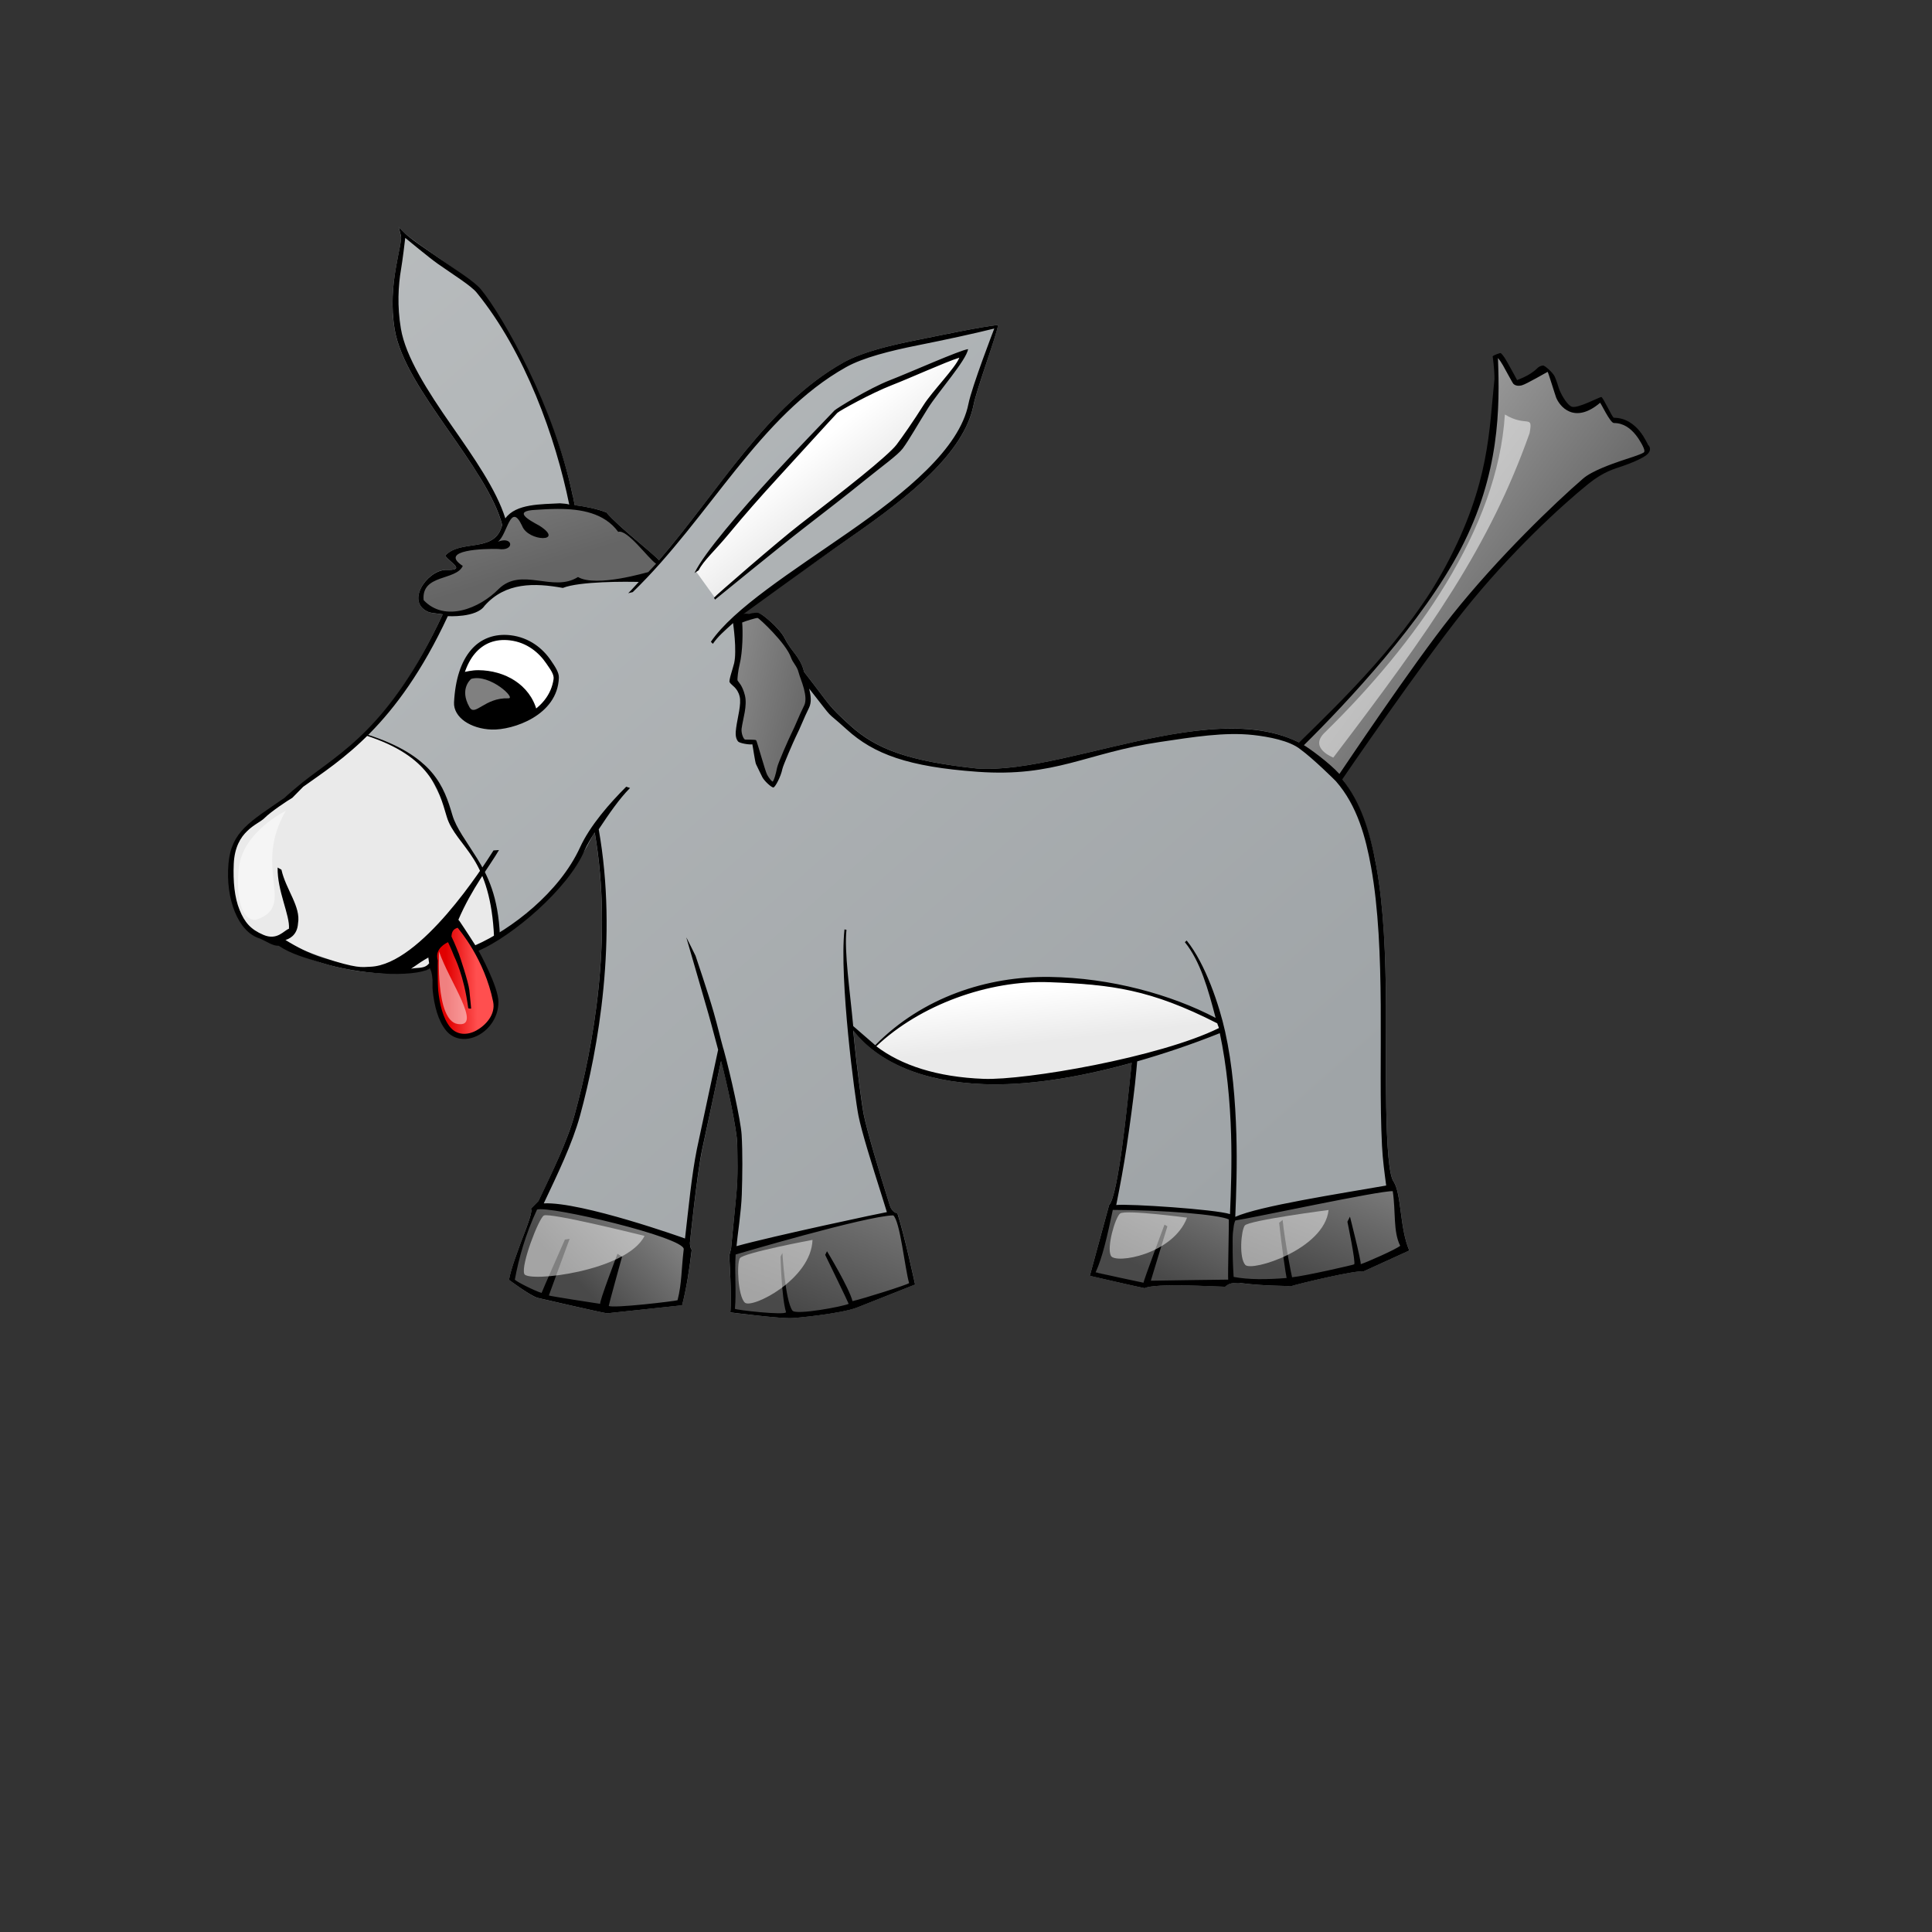 <?xml version="1.0"?><svg width="320" height="320" xmlns="http://www.w3.org/2000/svg" xmlns:xlink="http://www.w3.org/1999/xlink">
 <rect width="100%" height="100%" fill="#333333" stroke="none"/>
 <title>donkey</title>
 <defs>
  <linearGradient id="linearGradient3072">
   <stop offset="0" id="stop3074" stop-color="#e10000"/>
   <stop offset="1" id="stop3076" stop-color="#ff4f4f"/>
  </linearGradient>
  <linearGradient id="linearGradient3010">
   <stop offset="0" id="stop3012" stop-color="#494949"/>
   <stop offset="1" id="stop3014" stop-color="#9c9c9c"/>
  </linearGradient>
  <linearGradient id="linearGradient3000">
   <stop offset="0" id="stop3002" stop-color="#eaeaea"/>
   <stop offset="1" id="stop3004" stop-color="#ffffff"/>
  </linearGradient>
  <linearGradient id="linearGradient2986">
   <stop offset="0" id="stop2988" stop-color="#656565"/>
   <stop offset="1" id="stop2990" stop-color="#989898"/>
  </linearGradient>
  <linearGradient id="linearGradient2968">
   <stop offset="0" id="stop2970" stop-color="#9fa4a7"/>
   <stop offset="1" id="stop2972" stop-color="#c5c8c9"/>
  </linearGradient>
  <linearGradient id="linearGradient2956">
   <stop offset="0" id="stop2958" stop-opacity="0.669" stop-color="#000000"/>
   <stop offset="1" id="stop2960" stop-opacity="0" stop-color="#000000"/>
  </linearGradient>
  <linearGradient xlink:href="#linearGradient3010" id="linearGradient2318" x1="0.266" y1="0.843" x2="1.3" y2="-0.608"/>
  <linearGradient xlink:href="#linearGradient3000" id="linearGradient2321" x1="0.591" y1="0.583" x2="0.426" y2="0.39"/>
  <linearGradient xlink:href="#linearGradient3072" id="linearGradient2324" x1="0.228" y1="0.637" x2="0.705" y2="0.619"/>
  <linearGradient xlink:href="#linearGradient3010" id="linearGradient2330" x1="0.362" y1="0.699" x2="1.271" y2="0.19"/>
  <linearGradient xlink:href="#linearGradient3010" id="linearGradient2333" x1="0.188" y1="0.812" x2="1.359" y2="-0.895"/>
  <linearGradient xlink:href="#linearGradient3010" id="linearGradient2336" x1="0.327" y1="0.751" x2="1.549" y2="-0.66"/>
  <linearGradient xlink:href="#linearGradient2986" id="linearGradient2339" x1="0.726" y1="0.596" x2="0.352" y2="0.26"/>
  <linearGradient xlink:href="#linearGradient2986" id="linearGradient2342" x1="0.736" y1="0.409" x2="-0.176" y2="-0.93"/>
  <linearGradient xlink:href="#linearGradient2986" id="linearGradient2345" x1="1" y1="0.711" x2="-0.417" y2="0"/>
  <linearGradient xlink:href="#linearGradient3000" id="linearGradient2348" x1="0.46" y1="0.633" x2="0.278" y2="0.164"/>
  <linearGradient xlink:href="#linearGradient2968" id="linearGradient2351" x1="0.912" y1="0.826" x2="-0.288" y2="-0.445"/>
  <radialGradient xlink:href="#linearGradient2956" id="radialGradient2355" gradientUnits="userSpaceOnUse" gradientTransform="matrix(-0.861, -1.39734e-08, 1.43498e-08, -0.212, 220.903, 252.749)" cx="15.434" cy="194.088" fx="15.434" fy="194.088" r="65"/>
  <radialGradient xlink:href="#linearGradient2956" id="radialGradient2357" gradientUnits="userSpaceOnUse" gradientTransform="matrix(-0.861, -1.39734e-08, 1.43498e-08, -0.212, 127.32, 253.714)" cx="15.434" cy="194.088" fx="15.434" fy="194.088" r="65"/>
 </defs>
 <g>
  <title>Layer 1</title>
  <path id="path2224" d="m66.028,37.586l0.388,1.554c0.049,0.197 -0.016,0.884 -0.194,1.804c-0.178,0.919 -0.428,2.121 -0.666,3.496c-0.476,2.751 -0.842,6.269 -0.194,10.128c0.844,5.029 4.728,10.716 8.685,16.398c3.942,5.66 7.93,11.312 9.129,16.01c-0.046,0.145 -0.105,0.258 -0.139,0.416c-1.39,4.152 -6.808,1.927 -9.323,4.661c1.007,1.309 3.542,2.428 0.028,2.331c-3.107,0.181 -6.704,5.463 -2.636,7.048c0.672,0.175 1.47,0.192 2.22,0.333c-8.794,18.827 -16.243,22.598 -22.588,27.733c-3.681,2.979 -6.843,4.858 -10.23,8.194c-3.02,2.975 -0.864,8.232 -0.451,10.299c1.144,5.722 6.773,9.451 13.124,11.459c6.351,2.008 13.482,2.319 18.008,0.999c12.504,-3.646 19.099,-9.78 25.638,-19.589c0.465,-0.697 1.169,-2.24 1.665,-2.997c3.064,17.681 -0.29,35.735 -3.302,46.698c-1.257,4.575 -3.699,9.518 -5.993,14.373l-1.276,1.249c0.677,0.609 -2.948,8.035 -3.607,11.792c0,0 3.452,2.626 4.717,2.997c0.175,0.051 10.761,2.477 11.515,2.553l12.431,-1.332c0.724,-2.804 1.193,-5.743 1.609,-9.184c0,-0 -0.305,-0.337 -0.305,-1.165c0,-0.014 1.107,-10.835 1.998,-15.289c0.18,-0.9 1.054,-4.978 1.887,-8.879c0.623,-2.92 0.985,-4.57 1.276,-5.938c0.921,3.398 2.652,11.528 2.664,13.79c0.012,2.262 0.166,5.154 -0.139,8.269l-0.888,9.018l-0.305,1.193c0,0 0.452,6.702 0.194,9.378c0,0 8.629,1.082 10.35,0.916c0.067,0.035 8.01,-0.696 10.655,-1.748l9.6,-3.801c0,0 -1.673,-7.87 -2.913,-11.765c-0,0 -0.884,-0.097 -1.276,-1.332c-1.747,-5.501 -3.8,-12.506 -4.301,-15.011c-0.283,-1.413 -1.122,-7.414 -1.748,-13.984c4.115,5.258 11.422,8.524 21.587,8.907c6.88,0.259 15.162,-0.922 24.528,-3.524c-0.009,0.086 -0.208,2.064 -0.361,3.413c-0.306,2.698 -1.843,18.531 -3.385,20.116l-3.191,11.737c0,0 7.564,1.756 9.073,2.053c1.854,-0.889 11.4,-0.271 13.318,-0.25c1.157,-0.98 1.773,-0.383 2.636,-0.583c4.363,0.54 6.989,0.363 8.185,0.527c1.229,-0.421 10.971,-2.735 12.098,-2.469l7.603,-3.468c-1.602,-3.709 -1.259,-9.241 -2.553,-11.348c-1.687,-2.029 -1.247,-21.186 -1.304,-29.245c-0.057,-8.06 -0.353,-16.096 -1.609,-23.058c-1.07,-5.926 -2.916,-11.003 -5.91,-14.734c0.09,-0.151 -2.123,-1.683 -6.853,-5.744c-2.309,-1.138 -4.819,-1.84 -7.492,-2.136c-4.895,-0.542 -10.281,0.116 -15.732,1.165c-10.904,2.098 -22.124,5.822 -30.133,5.272c-11.391,-1.229 -16.689,-3.214 -21.004,-7.131c-3.82,-3.467 -3.035,-2.951 -7.658,-8.879c-0.006,-0.021 -0.023,-0.092 -0.028,-0.111c-0.3,-1.202 -0.845,-2.033 -1.415,-2.802c-0.57,-0.77 -1.184,-1.509 -1.748,-2.636c-0.903,-1.805 -3.913,-4.156 -4.329,-4.218c-0.415,-0.062 -2.61,0.417 -3.003,0.522c-0.747,0.198 11.489,-8.375 18.431,-13.202c9.506,-6.61 18.587,-13.789 20.172,-21.754c0.547,-2.748 3.825,-11.593 4.051,-13.263c-3.079,0.342 -8.865,1.582 -13.457,2.497c-4.602,0.917 -9.126,2.04 -12.125,3.718c-12.664,7.084 -20.619,21.204 -30.577,32.769c-1.103,-1.264 -6.593,-5.444 -8.713,-7.936c-1.673,-0.639 -3.451,-0.956 -5.244,-1.193l-0.333,-1.693l-0.028,0c-2.942,-14.371 -11.748,-29.323 -15.483,-33.907c-1.117,-1.371 -3.777,-3.303 -6.382,-5.133c-1.302,-0.915 -2.561,-1.782 -3.607,-2.525c-1.046,-0.743 -1.878,-1.379 -2.192,-1.693l-1.138,-1.138zm26.36,46.698c3.793,-0.013 7.726,0.654 10.017,3.801c1.504,-0.476 4.94,4.37 6.271,5.272c-0.424,0.486 -0.872,0.94 -1.304,1.415c0.021,-0.051 -8.58,2.595 -11.626,0.805c-4.14,2.631 -9.338,-1.747 -13.152,1.998c-3.112,3.184 -8.911,5.576 -12.431,1.831c-0.402,-4.354 5.381,-3.174 6.493,-5.66c-4.135,-2.68 3.748,-2.905 5.882,-2.83c2.775,0.439 2.485,-2.193 -0.083,-1.193c1.605,-1.176 2.079,-6.745 4.023,-2.636c1.009,2.667 7.184,2.741 2.858,-0.028c-1.844,-0.997 -4.437,-2.42 -0.638,-2.608c1.169,-0.085 2.426,-0.162 3.69,-0.166zm138.29,113.013c0.524,3.448 0.051,6.66 1.249,9.045c-0.644,0.571 -5.662,2.799 -6.548,3.052c0.128,-0.382 -1.776,-7.88 -1.776,-7.88l-0.416,0.832c0,0 1.424,6.887 1.11,7.075c-0.186,0.112 -8.146,1.926 -10.294,2.137c-0.053,-0.144 -1.141,-5.566 -1.554,-9.489l-0.583,0.472c0.415,3.946 1.164,8.883 1.249,9.129c-3.254,0.268 -6.356,0.305 -8.796,-0.166c-0.04,-0.517 -0.495,-7.805 0.277,-9.351c2.764,-0.394 23.935,-4.968 26.082,-4.856zm-141.731,3.052c2.026,-0.673 24.24,4.53 24.306,6.521c-0.423,3.546 -0.308,5.647 -1.027,8.491c-0.185,0.137 -10.929,1.419 -11.404,0.943c-0.042,-0.042 2.192,-8.158 2.192,-8.158l-0.749,-0.472c0,0 -3.064,8.039 -2.858,8.296c-0.317,-0.038 -8.391,-1.288 -8.491,-1.387c-0.006,-0.052 3.441,-9.378 3.441,-9.378l-0.805,0.111c0,0 -3.861,8.725 -3.857,8.824c-1.152,-0.345 -4.177,-1.854 -4.44,-2.192c0.654,-3.526 1.755,-7.458 3.69,-11.598zm95.366,0.055c8.479,0.005 17.54,0.775 19.201,1.554c0.086,0.04 -0.165,9.373 -0.083,9.989c0,0 -10.79,0.138 -12.819,0.194c-0.007,-0.021 2.747,-9.018 2.747,-9.018l-0.499,-0.277c0,0 -3.518,9.437 -3.441,9.6c0.005,0.011 -7.805,-1.641 -7.936,-1.748c1.105,-2.364 1.971,-6.179 2.83,-10.294zm-36.348,0.916c1.148,0.989 1.883,8.658 2.608,11.21c-0.241,0.264 -7.704,2.611 -9.378,2.969c-0.552,-2.209 -4.218,-8.269 -4.218,-8.269l-0.305,0.61c-0,0 3.93,8.107 3.885,8.13c-0.828,0.414 -8.73,1.913 -9.295,1.11c-1.221,-1.734 -1.665,-9.545 -1.665,-9.545l-0.305,0.583c0,0 0.141,6.686 0.916,9.24c-0.182,0.547 -8.264,-0.363 -8.491,-0.583c0.257,-2.72 -0.05,-5.842 0.139,-8.99c0,0 21.715,-6.409 26.11,-6.465z" stroke-width="1px" fill-rule="evenodd" fill="url(#linearGradient2351)"/>
  <path d="m202.339,169.238l-6.42,-2.796l-9.527,-2.796l-13.876,-1.45l-9.631,1.243l-8.699,3.21l-6.938,4.556l-2.589,2.382l6.213,3.521l9.113,1.864l14.912,-0.518l19.365,-4.556l7.974,-3.21l0.104,-1.45z" id="path2961" stroke-width="1px" fill-rule="evenodd" fill="url(#linearGradient2348)"/>
  <path d="m128.504,104.516l3.417,4.764l1.45,3.624l0.518,2.9l-1.553,4.142l-2.796,5.903l-1.346,4.246l-1.76,-1.76l-1.45,-5.178l-2.485,-0.621l0.414,-5.488l-0.311,-2.589l-1.139,-1.657l0.621,-9.838l3.417,-1.243l3.003,2.796z" id="path3697" stroke-width="1px" fill-rule="evenodd" fill="url(#linearGradient2345)"/>
  <path d="m108.829,93.125l-4.142,-3.935l-3.417,-3.003l-5.799,-2.382l-9.631,0.725l-2.278,2.071l-1.346,2.9l-5.281,1.553l-2.278,0.828l1.243,1.76l0,0.725l-3.832,1.45l-2.175,1.864l-0.104,1.968l2.382,1.553l3.624,0.518l4.453,-1.657l3.935,-3.21l7.56,-0.104l4.556,-0.414c0,0 8.181,-0.104 10.459,-0.725c1.346,-1.036 2.175,-2.485 2.071,-2.485z" id="path4425" stroke-width="1px" fill-rule="evenodd" fill="url(#linearGradient2342)"/>
  <path d="m215.17,123.221l6.186,-5.829l8.208,-9.159l4.52,-5.71l6.661,-10.349l3.688,-8.446l3.093,-14.274l0.476,-7.018l-0.238,-3.45l0.952,0.119l2.26,4.282l5.234,-2.26l0.833,1.427l2.022,4.52l2.736,1.071l3.45,-1.903l1.784,3.45l2.974,0.833l2.974,3.569l-1.071,1.427l-7.97,3.331l-9.159,7.732l-9.278,10.23l-5.948,7.375l-7.97,10.944l-5.472,7.732l-4.401,6.305l-6.542,-5.948z" id="path4427" stroke-width="1px" fill-rule="evenodd" fill="url(#linearGradient2339)"/>
  <path d="m204.362,201.755l-7.201,-1.08l-13.322,-0.54l-2.88,10.441l8.281,2.34l14.762,-0.54l0.36,-10.621z" id="path4439" stroke-width="1px" fill-rule="evenodd" fill="url(#linearGradient2336)"/>
  <path d="m121.552,207.155l11.701,-3.06l7.921,-1.8l6.841,-1.26l1.44,3.24l1.44,7.921l0,0.54l-8.461,2.7l-1.62,1.26l-9.721,1.26l-9.541,-0.72c0,0 -0.18,-8.821 0,-10.081z" id="path4441" stroke-width="1px" fill-rule="evenodd" fill="url(#linearGradient2333)"/>
  <path d="m113.631,206.435l-13.502,-5.221l-11.341,-1.26l-2.52,5.761l-1.62,6.121l4.861,2.88l10.441,2.16l12.602,-1.08l1.08,-9.361z" id="path4443" stroke-width="1px" fill-rule="evenodd" fill="url(#linearGradient2330)"/>
  <path d="m79.92,106.567l3.688,-0.833l4.758,1.071l3.331,3.45l0.357,2.736l-2.26,4.044c0,0 -3.45,2.974 -4.639,2.974c-1.19,0 -5.234,0.714 -6.423,-0.119c-1.19,-0.833 -2.855,-0.952 -2.974,-2.498c-0.119,-1.546 0.119,-6.542 1.071,-7.732c0.952,-1.19 3.212,-2.974 3.093,-3.093z" id="path4429" stroke-width="1px" fill-rule="evenodd" fill="#ffffff"/>
  <path d="m79.236,111.004c-1.023,-0.007 -2.048,0.225 -3.052,0.472c-0.406,1.975 -0.501,4.804 -0.416,5.91c0.119,1.546 1.779,1.665 2.969,2.497c1.19,0.833 5.22,0.139 6.41,0.139c0.914,0 2.783,-1.484 3.774,-2.303c-1.158,-4.339 -5.316,-6.687 -9.684,-6.715z" id="path4431" stroke-width="1px" fill-rule="evenodd" fill="#000000"/>
  <path id="path1566" d="m60.817,121.704c4.211,1.723 6.077,2.141 9.387,4.834l5.533,11.08c3.443,4.529 6.536,9.653 6.52,17.572c-7.326,5.865 -12.709,6.29 -23.841,5.097l-12.899,-4.587c0,0 -4.112,-1.054 -4.445,-1.643c-0.879,-1.555 -2.705,-6.57 -2.705,-6.57c0,0 0.193,-7.053 0.29,-7.44c0.097,-0.386 5.334,-5.338 5.334,-5.338c7.373,-5.578 11.054,-7.897 16.826,-13.005z" stroke-width="1px" fill-rule="evenodd" fill="#eaeaea"/>
  <path d="m74.864,152.04c0.193,0.145 1.688,1.495 1.688,1.495l2.701,4.004l2.798,6.801l-0.241,3.618l-2.171,2.749c0,0 -2.894,1.109 -3.135,0.965c-0.241,-0.145 -2.605,-1.64 -2.605,-1.64c0,0 -1.447,-3.232 -1.447,-3.569c0,-0.338 -0.386,-5.644 -0.338,-6.029c0.048,-0.386 -0.482,-3.521 -0.193,-3.762c0.289,-0.241 2.991,-4.534 2.942,-4.631z" id="path5940" stroke-width="1px" fill-rule="evenodd" fill="url(#linearGradient2324)"/>
  <path d="m118.513,99.133l14.965,-12.621l14.244,-10.998l8.654,-12.08l3.245,-5.048l-9.736,3.967l-10.818,5.229l-6.671,6.851c0,0 -14.604,16.407 -15.506,17.85c-0.901,1.442 -1.623,2.344 -1.623,2.344l3.245,4.507z" id="path7416" stroke-width="1px" fill-rule="evenodd" fill="url(#linearGradient2321)"/>
  <path id="path3058" d="m230.646,196.714l-21.243,3.6l-5.041,1.44l-0.36,10.621l9.721,0.18l11.521,-2.34l7.561,-3.24l-2.16,-10.261z" stroke-width="1px" fill-rule="evenodd" fill="url(#linearGradient2318)"/>
  <path d="m66.036,37.595l0.392,1.538c0.049,0.197 -0.033,0.89 -0.211,1.809c-0.178,0.919 -0.425,2.122 -0.663,3.497c-0.476,2.751 -0.829,6.272 -0.181,10.13c0.844,5.029 4.726,10.719 8.683,16.401c3.942,5.66 7.937,11.311 9.135,16.009c-0.046,0.145 -0.117,0.264 -0.151,0.422c-1.39,4.152 -6.801,1.909 -9.316,4.643c1.007,1.309 3.545,2.449 0.03,2.352c-3.107,0.181 -6.721,5.441 -2.653,7.025c0.672,0.175 1.481,0.191 2.231,0.332c-8.794,18.827 -16.803,22.775 -23.215,27.828c-0.77,0.607 -2.543,2.119 -2.985,2.563c-5.69,3.945 -8.809,5.559 -9.286,10.854c-0.269,2.992 0.145,5.823 1.055,8.05c0.904,2.212 2.306,3.838 4.13,4.402c0.006,0.002 0.026,-0.006 0.03,0c1.093,0.481 2.135,1.253 3.105,1.2c2.086,1.397 4.452,1.996 7.025,2.81c6.351,2.008 15.129,2.458 17.999,0.995c0.147,0.145 0.358,0.558 0.452,1.869c0.02,0.611 -0.039,1.119 0.03,1.779c0.245,2.356 0.843,4.902 2.201,6.573c1.395,1.717 3.627,1.745 5.427,0.754c1.8,-0.991 3.256,-2.999 3.256,-5.487c0,-2.519 -3.221,-8.362 -3.286,-8.472c5.538,-2.386 14.856,-10.245 17.547,-16.612c0.326,-0.772 1.192,-2.228 1.688,-2.985c3.064,17.681 -0.304,35.739 -3.316,46.701c-1.257,4.575 -3.705,9.496 -6,14.351l-1.266,1.266c0.677,0.609 -2.958,8.031 -3.618,11.788c0,0 3.469,2.614 4.733,2.985c0.175,0.051 10.763,2.487 11.517,2.563l12.421,-1.327c0.724,-2.804 1.182,-5.754 1.598,-9.196c0,-0 -0.301,-0.317 -0.301,-1.146c0,-0.014 1.099,-10.863 1.99,-15.316c0.18,-0.9 1.066,-4.963 1.899,-8.864c0.623,-2.92 0.975,-4.571 1.266,-5.939c0.921,3.398 2.671,11.516 2.683,13.778c0.012,2.262 0.154,5.177 -0.151,8.291l-0.874,9.015l-0.301,1.176c0,0 0.438,6.7 0.181,9.376c0,0 8.621,1.101 10.341,0.935c0.067,0.035 8.028,-0.697 10.673,-1.749l9.587,-3.799c0,0 -1.684,-7.893 -2.924,-11.788c-0,0 -0.874,-0.092 -1.266,-1.327c-1.747,-5.501 -3.81,-12.509 -4.311,-15.014c-0.283,-1.413 -1.122,-7.388 -1.749,-13.959c4.115,5.258 11.452,8.511 21.617,8.894c6.88,0.259 15.145,-0.926 24.511,-3.527c-0.009,0.086 -0.209,2.058 -0.362,3.407c-0.306,2.698 -1.835,18.555 -3.377,20.14l-3.196,11.728c0,0 7.565,1.753 9.075,2.05c1.854,-0.889 11.407,-0.263 13.326,-0.241c1.157,-0.98 1.76,-0.403 2.623,-0.603c4.363,0.54 7.004,0.378 8.201,0.543c1.229,-0.421 10.963,-2.738 12.09,-2.472l7.598,-3.467c-1.602,-3.709 -1.269,-9.259 -2.563,-11.366c-1.687,-2.029 -1.239,-21.185 -1.296,-29.245c-0.057,-8.06 -0.341,-16.072 -1.598,-23.034c-1.07,-5.926 -2.644,-10.681 -5.638,-14.411c0.09,-0.151 12.902,-18.853 20.11,-27.888c7.713,-9.668 16.142,-17.405 20.652,-21.044c2.568,-2.072 4.345,-2.483 5.698,-2.955c1.353,-0.472 2.564,-0.969 3.407,-1.477c0.421,-0.254 0.765,-0.487 0.965,-0.844c0.1,-0.179 0.155,-0.411 0.121,-0.633c-0.032,-0.21 -0.158,-0.391 -0.302,-0.543c0.017,0.031 -0.243,-0.478 -0.362,-0.693c-0.237,-0.43 -0.57,-1.008 -1.025,-1.568c-0.911,-1.12 -2.316,-2.231 -4.281,-2.231c-0.266,0 -1.79,-3.415 -2.08,-3.437c-0.291,-0.022 -3.989,1.989 -4.914,1.598c-0.925,-0.391 -1.93,-2.427 -2.11,-3.015c-0.18,-0.588 -0.409,-1.321 -0.693,-1.96c-0.284,-0.639 -1.632,-1.871 -1.96,-1.839c-0.328,0.031 -0.667,0.184 -0.935,0.452c-1.365,1.365 -3.382,1.924 -3.347,1.96c0.051,0.051 -1.23,-2.287 -1.598,-2.924c-0.368,-0.638 -0.696,-1.192 -1.085,-1.538c-0.097,-0.086 -1.327,0.383 -1.357,0.543c-0,0 0.301,1.975 0.301,3.738c-0.9,8.335 -0.733,17.237 -8.02,30.873c-6.408,11.992 -17.256,22.397 -24.33,29.335c-2.309,-1.138 -4.805,-1.814 -7.477,-2.11c-4.895,-0.542 -10.286,0.097 -15.738,1.146c-10.904,2.098 -22.11,5.826 -30.119,5.276c-11.391,-1.229 -16.699,-3.199 -21.014,-7.115c-3.82,-3.467 -3.035,-2.966 -7.658,-8.894c-0.006,-0.021 -0.025,-0.102 -0.03,-0.121c-0.3,-1.202 -0.847,-2.034 -1.417,-2.804c-0.57,-0.77 -1.185,-1.496 -1.749,-2.623c-0.903,-1.805 -3.896,-4.159 -4.311,-4.221c-0.415,-0.062 -0.873,-0.014 -1.266,0.09c-0.747,0.198 -0.755,-0.105 -1.296,0.121c0,-0 11.028,-8.047 17.969,-12.874c9.506,-6.61 18.585,-13.803 20.17,-21.768c0.547,-2.748 3.844,-11.595 4.07,-13.266c-3.079,0.342 -8.884,1.587 -13.477,2.502c-4.602,0.917 -9.12,2.03 -12.12,3.708c-12.664,7.084 -20.613,21.207 -30.571,32.772c-1.103,-1.264 -6.594,-5.438 -8.713,-7.929c-1.673,-0.639 -3.453,-0.968 -5.246,-1.206l-0.332,-1.688l-0.03,0c-2.942,-14.371 -11.4,-29.424 -15.135,-34.008c-1.117,-1.371 -4.119,-3.204 -6.723,-5.035c-1.302,-0.915 -2.572,-1.759 -3.618,-2.502c-1.046,-0.743 -1.887,-1.405 -2.201,-1.718l-1.116,-1.116zm1.085,1.809c0.454,0.373 4.039,3.339 5.336,4.251c2.595,1.824 5.558,3.66 6.482,4.794c8.055,9.886 13.092,24.068 15.346,35.124c-0.34,-0.141 -1.033,-0.166 -1.538,-0.211c-3.028,0.176 -7.297,0.032 -9.045,2.502c-1.499,-4.766 -5.22,-10.087 -8.924,-15.406c-3.953,-5.677 -7.594,-11.35 -8.381,-16.039c-0.624,-3.717 -0.437,-7.128 0.03,-9.829c0.234,-1.351 0.66,-4.797 0.693,-5.186zm97.563,15.014c0,0 -3.702,9.572 -4.281,12.482c-1.476,7.418 -10.335,14.638 -19.808,21.225c-9.473,6.588 -19.103,12.666 -22.853,18.18l0.332,0.332c0.818,-1.203 1.906,-2.138 3.347,-3.437c-0,-0 0.673,4.665 0.181,6.633c-0.258,1.032 -0.918,2.886 -0.754,3.166c0.328,0.559 1.282,0.847 1.658,2.352c0.317,1.266 -0.339,3.457 -0.573,5.186c-0.117,0.864 -0.165,1.655 0.301,2.261c0.233,0.303 1.886,0.587 2.382,0.482c0.011,0.024 -0.013,-0.011 0,0.03c0.061,0.199 0.448,2.947 0.603,3.256c0.386,0.773 0.72,1.533 1.055,2.171c0.335,0.637 1.541,1.748 1.839,1.688c0.298,-0.06 1.222,-1.796 1.477,-3.075c0.116,-0.582 1.893,-4.66 2.171,-5.216c0.919,-1.838 1.332,-3.086 2.231,-4.884c0.476,-0.952 0.296,-2.123 0.03,-3.196c4.619,5.86 2.206,3.122 6.241,6.784c4.475,4.061 10.153,6.171 21.647,6.995c12.941,0.927 17.904,-3.114 30.24,-4.944c5.45,-0.809 10.688,-1.672 15.436,-1.146c2.496,0.277 6.005,0.925 7.778,2.352c2.147,1.56 5.756,5.131 5.909,5.306c3.568,4.076 4.951,9.394 5.819,14.2c1.24,6.866 1.541,14.87 1.598,22.913c0.057,8.043 -0.144,16.146 0.211,23.245c0.12,2.396 0.418,4.478 0.693,6.603c-7.777,1.364 -20.977,3.385 -24.994,5.186c0.162,-3.935 0.326,-8.638 0.181,-13.597c-0.165,-5.651 -0.649,-11.633 -1.869,-17.125c-0.946,-4.259 -3.234,-11.181 -6.361,-15.044l-0.301,0.271c2.581,3.189 3.861,7.815 5.095,12.542c-7.347,-3.861 -17.379,-6.644 -27.496,-6.784c-10.34,-0.143 -21.06,3.373 -28.883,11.306l-3.648,-3.166c-0.55,-5.953 -1.504,-12.276 -1.116,-15.949l-0.332,-0.06c-0.87,8.236 1.721,27.87 2.321,30.873c0.526,2.631 2.171,7.911 3.919,13.416c0.303,0.955 0.481,1.584 0.784,2.533c-0.241,0.002 -19.148,4.018 -24.903,5.638c0.133,-1.661 0.779,-5.671 0.874,-8.562c0.103,-3.136 0.15,-6.967 -0.03,-9.919c-0.139,-2.275 -1.822,-9.9 -2.985,-14.11c0.001,-0.003 -0,-0.058 0,-0.06l-0.03,0c-0.64,-2.317 -0.922,-3.657 -1.598,-6.03c-0.956,-3.357 -2.963,-9.229 -3.015,-9.407c-0.026,-0.088 -1.487,-2.975 -1.507,-3.015c0.003,0.011 -0.007,0.038 0,0.06c0.013,0.045 2.693,9.248 3.648,12.602c0.665,2.336 0.968,3.619 1.598,5.909c-0.101,0.484 -0.827,3.846 -1.628,7.598c-0.833,3.901 -1.713,7.962 -1.899,8.894c-0.872,4.359 -1.369,9.674 -1.96,14.773c-0.166,-0.07 -17.157,-6.124 -23.396,-5.819c2.274,-4.826 4.712,-9.815 6,-14.502c3.038,-11.058 6.287,-29.473 3.105,-47.455c1.683,-2.542 3.432,-5.09 5.186,-6.844l-0.633,-0.211c-2.715,2.715 -5.974,6.394 -7.658,10.07c-3.412,7.448 -11.408,13.594 -17.336,16.19c-1.279,-2.025 -2.623,-4.01 -2.623,-4.01l-0.181,-0.211c2.179,-5.125 5.261,-9.007 6.723,-11.547l-0.904,0.06c-1.662,2.631 -12.033,18.882 -20.351,19.265c-1.605,0.074 -2.089,0.339 -7.929,-1.507c-2.277,-0.72 -4.317,-1.757 -6.181,-2.924c0.436,-0.13 1.951,-0.647 2.08,-2.744c0.499,-2.777 -2.029,-5.632 -2.744,-8.894l-0.633,-0.362c-0.088,3.849 2.066,7.93 1.875,10.14c-0.849,0.291 -1.939,1.991 -4.227,1.015c-2.127,-0.907 -3.105,-2.063 -3.95,-4.13c-0.845,-2.067 -1.091,-4.756 -0.965,-7.628c0.243,-5.509 3.992,-6.482 5.065,-7.567c1.125,-1.137 3.997,-3.01 4.631,-3.371l1.801,-1.831c6.138,-4.4 15.441,-9.943 23.959,-28.264c0,0 4.738,0.295 6.09,-1.719c3.47,-3.927 8.303,-3.8 12.964,-2.955c2.767,-1.114 10.522,-1.051 12.572,-0.995c-0.597,0.622 -1.133,1.273 -1.749,1.869l0.754,-0.181c12.741,-12.344 20.942,-29.213 35.335,-37.264c2.81,-1.572 7.303,-2.706 11.879,-3.618c4.575,-0.912 9.406,-1.96 12.663,-2.774zm-4.341,3.407c-1.413,0.194 -9.511,3.815 -12.964,5.156c-3.454,1.341 -8.853,4.689 -9.165,5.005c-0.625,0.631 -7.249,7.543 -10.04,10.582c-2.79,3.039 -5.668,6.302 -8.05,9.196c-2.382,2.893 -4.246,5.401 -5.095,7.145l0.693,-0.452c0.768,-1.578 2.73,-3.277 5.095,-6.15c2.366,-2.873 5.206,-6.103 7.99,-9.135c2.784,-3.032 9.267,-10.166 9.889,-10.793c0.311,-0.314 5.588,-3.253 9.015,-4.583c3.094,-1.201 8.825,-3.816 11.185,-4.553c-0.643,1.693 -4.489,5.563 -5.939,7.869c-1.675,2.663 -3.463,5.211 -4.462,6.542c-0.633,0.845 -2.881,2.833 -5.819,5.216c-2.938,2.383 -6.617,5.236 -10.221,8.02c-3.604,2.784 -14.081,11.881 -14.2,12.12l0.181,0.301c0.006,-0.012 10.957,-8.944 14.562,-11.728c3.605,-2.784 7.271,-5.627 10.221,-8.02c2.95,-2.393 5.486,-4.189 6.301,-5.276c1.018,-1.357 2.499,-4.004 4.191,-6.693c1.692,-2.69 6.364,-7.944 6.633,-9.768zm87.764,1.477c0.208,0.227 0.505,0.64 0.814,1.176c0.352,0.61 1.592,2.949 1.749,3.105c0.193,0.193 0.637,0.43 1.387,0.241c0.75,-0.189 4.21,-2.224 4.281,-2.231c0.071,-0.007 1.299,4.005 1.417,4.281c0.279,0.652 0.953,1.764 2.201,2.291c1.248,0.528 2.982,0.338 5.065,-1.447c0.089,-0.076 1.661,3.347 2.291,3.347c1.623,0 2.771,0.925 3.588,1.93c0.408,0.502 0.743,1.045 0.965,1.447c0.111,0.201 0.752,1.29 0.392,1.507c-0.72,0.434 -2.465,0.922 -3.799,1.387c-1.334,0.465 -4.729,1.617 -6.241,2.924c-4.597,3.977 -13.972,12.915 -21.707,22.612c-6.706,8.406 -18.216,25.698 -18.662,26.32c-1.701,-1.88 -5.137,-4.352 -5.879,-4.764c7.154,-7.071 19.732,-20.489 25.989,-32.531c6.46,-12.435 6.469,-23.329 6.15,-31.596zm-155.721,24.994c3.793,-0.013 7.719,0.651 10.01,3.799c1.504,-0.476 4.94,4.374 6.271,5.276c-0.424,0.486 -0.864,0.911 -1.296,1.387c0.021,-0.051 -8.592,2.604 -11.638,0.814c-4.14,2.631 -9.331,-1.755 -13.145,1.99c-3.112,3.184 -8.902,5.583 -12.421,1.839c-0.402,-4.354 5.37,-3.181 6.482,-5.668c-4.135,-2.68 3.745,-2.879 5.879,-2.804c2.775,0.439 2.508,-2.206 -0.06,-1.206c1.605,-1.176 2.066,-6.732 4.01,-2.623c1.009,2.667 7.19,2.738 2.864,-0.03c-1.844,-0.997 -4.432,-2.434 -0.633,-2.623c1.169,-0.085 2.414,-0.147 3.678,-0.151zm33.104,18.059c0.253,0.032 4.716,4.202 5.517,6.542c0.299,0.873 1.001,1.413 1.266,2.472c0.157,0.63 0.592,1.624 0.874,2.683c0.283,1.059 0.386,2.123 0.06,2.774c-0.925,1.85 -1.338,3.098 -2.231,4.884c-0.282,0.564 -2.111,4.674 -2.261,5.427c-0.247,1.236 -0.507,2.005 -0.693,2.291c-0.093,0.143 -0.645,-0.508 -0.965,-1.116c-0.32,-0.607 -1.681,-5.551 -1.809,-5.698c-0.128,-0.148 -1.582,-0.082 -1.839,-0.121c-0.257,-0.039 -0.68,-1.046 -0.573,-1.839c0.214,-1.586 0.972,-3.769 0.543,-5.487c-0.411,-1.642 -1.032,-2.145 -1.206,-2.442c-0.087,-0.148 0.079,-1.673 0.332,-2.683c0.528,-2.112 0.548,-5.551 0.422,-6.934c0.557,-0.24 2.31,-0.786 2.563,-0.754zm-40.912,2.864c-2.62,-0.312 -4.945,0.528 -6.573,2.442c-1.627,1.915 -2.602,4.814 -2.804,8.683c-0.064,1.225 0.65,2.351 1.779,3.136c1.129,0.784 2.709,1.3 4.462,1.357c3.507,0.113 10.922,-2.339 11.125,-8.593c0.03,-0.896 -0.665,-1.888 -1.327,-2.864c-1.323,-1.953 -3.533,-3.787 -6.663,-4.161zm-0.121,0.844c2.832,0.338 4.819,2.042 6.03,3.829c0.606,0.894 1.311,1.797 1.206,2.563c-0.738,5.376 -7.047,7.58 -10.251,7.477c-1.602,-0.052 -2.963,-0.511 -3.919,-1.176c-0.957,-0.665 -1.461,-1.503 -1.417,-2.352c0.195,-3.743 1.113,-6.465 2.563,-8.17c1.449,-1.705 3.409,-2.454 5.789,-2.171zm-8.653,47.606c0.26,0.353 4.432,5.142 5.879,12.271c0.426,2.1 -1.246,3.892 -2.774,4.733c-1.528,0.842 -3.259,0.797 -4.372,-0.573c-1.151,-1.416 -1.723,-3.785 -1.96,-6.06c-0.09,-0.86 -0.094,-4.524 -0.06,-4.944c-0.454,-1.492 0.526,-2.475 1.688,-3.045c0.237,0.507 0.483,0.994 0.995,2.291c0.101,0.255 1.628,3.167 2.352,8.623c0.015,0.114 0.482,0.091 0.482,0.09c-0,-0 -0.109,-1.34 -0.301,-3.075c-0.153,-1.375 -1.654,-5.806 -1.719,-5.97c-0.648,-1.642 -1.107,-2.627 -1.236,-2.894c0.032,-0.765 0.287,-1.242 1.025,-1.447zm-4.884,4.944c0,-0.453 0.165,1.283 0.181,0.904c-0.722,1.01 -1.976,0.691 -3.015,0.935c1.342,-0.94 2.033,-1.395 2.834,-1.839zm102.899,4.07c10.296,0.382 16.725,1.173 27.798,6.814c0.066,0.273 0.209,0.508 0.271,0.784c-9.78,4.841 -32.07,8.671 -38.953,8.412c-7.702,-0.29 -13.661,-2.241 -17.788,-5.397c7.221,-6.844 18.58,-10.987 28.672,-10.613zm28.22,8.442c1.149,5.409 1.706,11.276 1.869,16.853c0.143,4.884 -0.028,9.21 -0.181,13.115c-2.476,-0.791 -16.616,-1.731 -18.843,-1.507c0.633,-3.142 1.24,-6.407 1.719,-9.618c0.592,-3.977 1.08,-7.695 1.387,-10.401c0.154,-1.353 0.345,-3.601 0.362,-3.769c4.331,-1.241 8.861,-2.746 13.688,-4.673zm28.642,26.17c0.524,3.448 0.039,6.659 1.236,9.045c-0.644,0.571 -5.656,2.792 -6.542,3.045c0.128,-0.382 -1.779,-7.869 -1.779,-7.869l-0.422,0.844c-0,0 1.43,6.866 1.116,7.055c-0.186,0.112 -8.133,1.93 -10.281,2.141c-0.053,-0.144 -1.155,-5.573 -1.568,-9.497l-0.573,0.482c0.415,3.946 1.152,8.89 1.236,9.135c-3.254,0.268 -6.334,0.291 -8.773,-0.181c-0.04,-0.517 -0.501,-7.801 0.271,-9.346c2.764,-0.394 23.932,-4.966 26.079,-4.854zm-141.731,3.045c2.026,-0.673 24.234,4.552 24.3,6.542c-0.423,3.546 -0.306,5.628 -1.025,8.472c-0.185,0.137 -10.921,1.41 -11.396,0.935c-0.042,-0.042 2.201,-8.14 2.201,-8.14l-0.754,-0.482c0,0 -3.07,8.034 -2.864,8.291c-0.317,-0.038 -8.402,-1.287 -8.502,-1.387c-0.006,-0.052 3.437,-9.376 3.437,-9.376l-0.784,0.121c0,0 -3.863,8.735 -3.859,8.834c-1.152,-0.345 -4.169,-1.863 -4.432,-2.201c0.654,-3.526 1.743,-7.467 3.678,-11.607zm95.362,0.06c8.479,0.005 17.544,0.789 19.205,1.568c0.086,0.04 -0.173,9.363 -0.09,9.979c0,0 -10.784,0.125 -12.813,0.181c-0.007,-0.021 2.744,-9.015 2.744,-9.015l-0.482,-0.271c0,0 -3.545,9.454 -3.467,9.618c0.005,0.011 -7.798,-1.642 -7.929,-1.749c1.105,-2.364 1.975,-6.195 2.834,-10.311zm-36.36,0.904c1.148,0.989 1.897,8.663 2.623,11.216c-0.241,0.264 -7.702,2.627 -9.376,2.985c-0.552,-2.209 -4.221,-8.261 -4.221,-8.261l-0.301,0.603c-0,0 3.934,8.088 3.889,8.11c-0.828,0.414 -8.751,1.919 -9.316,1.116c-1.221,-1.734 -1.658,-9.527 -1.658,-9.527l-0.301,0.573c0,0 0.129,6.671 0.904,9.226c-0.182,0.547 -8.245,-0.353 -8.472,-0.573c0.257,-2.72 -0.068,-5.836 0.121,-8.984c0,0 21.715,-6.426 26.109,-6.482z" id="path1308" stroke-width="1px" fill-rule="evenodd" fill="#000000"/>
  <path d="m106.757,204.704c0,0 -15.816,-3.954 -16.695,-3.368c-0.879,0.586 -3.808,8.201 -3.222,9.666c0.586,1.464 16.988,-0.439 19.917,-6.297z" id="path6668" stroke-width="1px" fill-rule="evenodd" fill-opacity="0.502" fill="#ffffff"/>
  <path id="path7396" d="m134.578,205.362c0,0 -11.48,2.145 -12.034,3.045c-0.553,0.9 -0.321,6.259 0.823,7.345c1.145,1.085 11,-3.843 11.21,-10.389z" stroke-width="1px" fill-rule="evenodd" fill-opacity="0.502" fill="#ffffff"/>
  <path id="path7398" d="m220.053,200.414c0,0 -13.267,1.719 -13.884,2.576c-0.616,0.858 -0.971,5.355 0.093,6.52c1.064,1.165 13.111,-2.582 13.791,-9.096z" stroke-width="1px" fill-rule="evenodd" fill-opacity="0.502" fill="#ffffff"/>
  <path d="m196.611,201.682c0,0 -10.27,-1.359 -11.087,-0.69c-0.817,0.669 -2.253,5.606 -1.526,7.006c0.727,1.4 10.273,-0.199 12.614,-6.316z" id="path7400" stroke-width="1px" fill-rule="evenodd" fill-opacity="0.502" fill="#ffffff"/>
  <path d="m47.337,134.299c0,0 -7.214,3.464 -7.8,9.609c-0.683,7.167 1.671,8.876 3.075,8.367c6.508,-2.356 -0.841,-8.311 4.724,-17.976z" id="path7404" stroke-width="1px" fill-rule="evenodd" fill-opacity="0.502" fill="#ffffff"/>
  <path d="m78.053,112.441c0,0 -2.05,1.611 -0.293,4.686c0.93,1.628 2.49,-1.611 6.444,-1.464c1.349,0.05 -3.075,-4.101 -6.151,-3.222z" id="path7406" stroke-width="1px" fill-rule="evenodd" fill-opacity="0.502" fill="#ffffff"/>
  <path d="m72.727,157.595c0,0 -0.661,11.439 3.075,12.009c4.208,0.642 -1.464,-7.176 -3.075,-12.009z" id="path7408" stroke-width="1px" fill-rule="evenodd" fill-opacity="0.502" fill="#ffffff"/>
  <path d="m249.252,68.653c-1.172,18.99 -14.791,37.979 -29.876,52.722c-2.618,2.559 1.464,4.101 1.464,4.101c16.158,-21.235 25.873,-35.001 32.512,-53.747c0.586,-3.222 -0.439,-0.879 -4.101,-3.075z" id="path7412" stroke-width="1px" fill-rule="evenodd" fill-opacity="0.502" fill="#ffffff"/>
  <path d="m60.881,121.683l-0.291,0.132c10.627,3.422 12.044,8.834 13.406,13.463c0.732,2.49 2.796,4.34 4.489,7.064c1.693,2.724 3.079,6.606 3.35,12.931l0.965,-0.307c-0.277,-6.471 -2.02,-9.961 -3.778,-12.79c-1.757,-2.828 -3.453,-4.998 -4.091,-7.169c-1.38,-4.693 -3.107,-9.801 -14.049,-13.324z" id="path1570" stroke-width="1px" fill-rule="evenodd" fill="#000000"/>
 </g>
</svg>